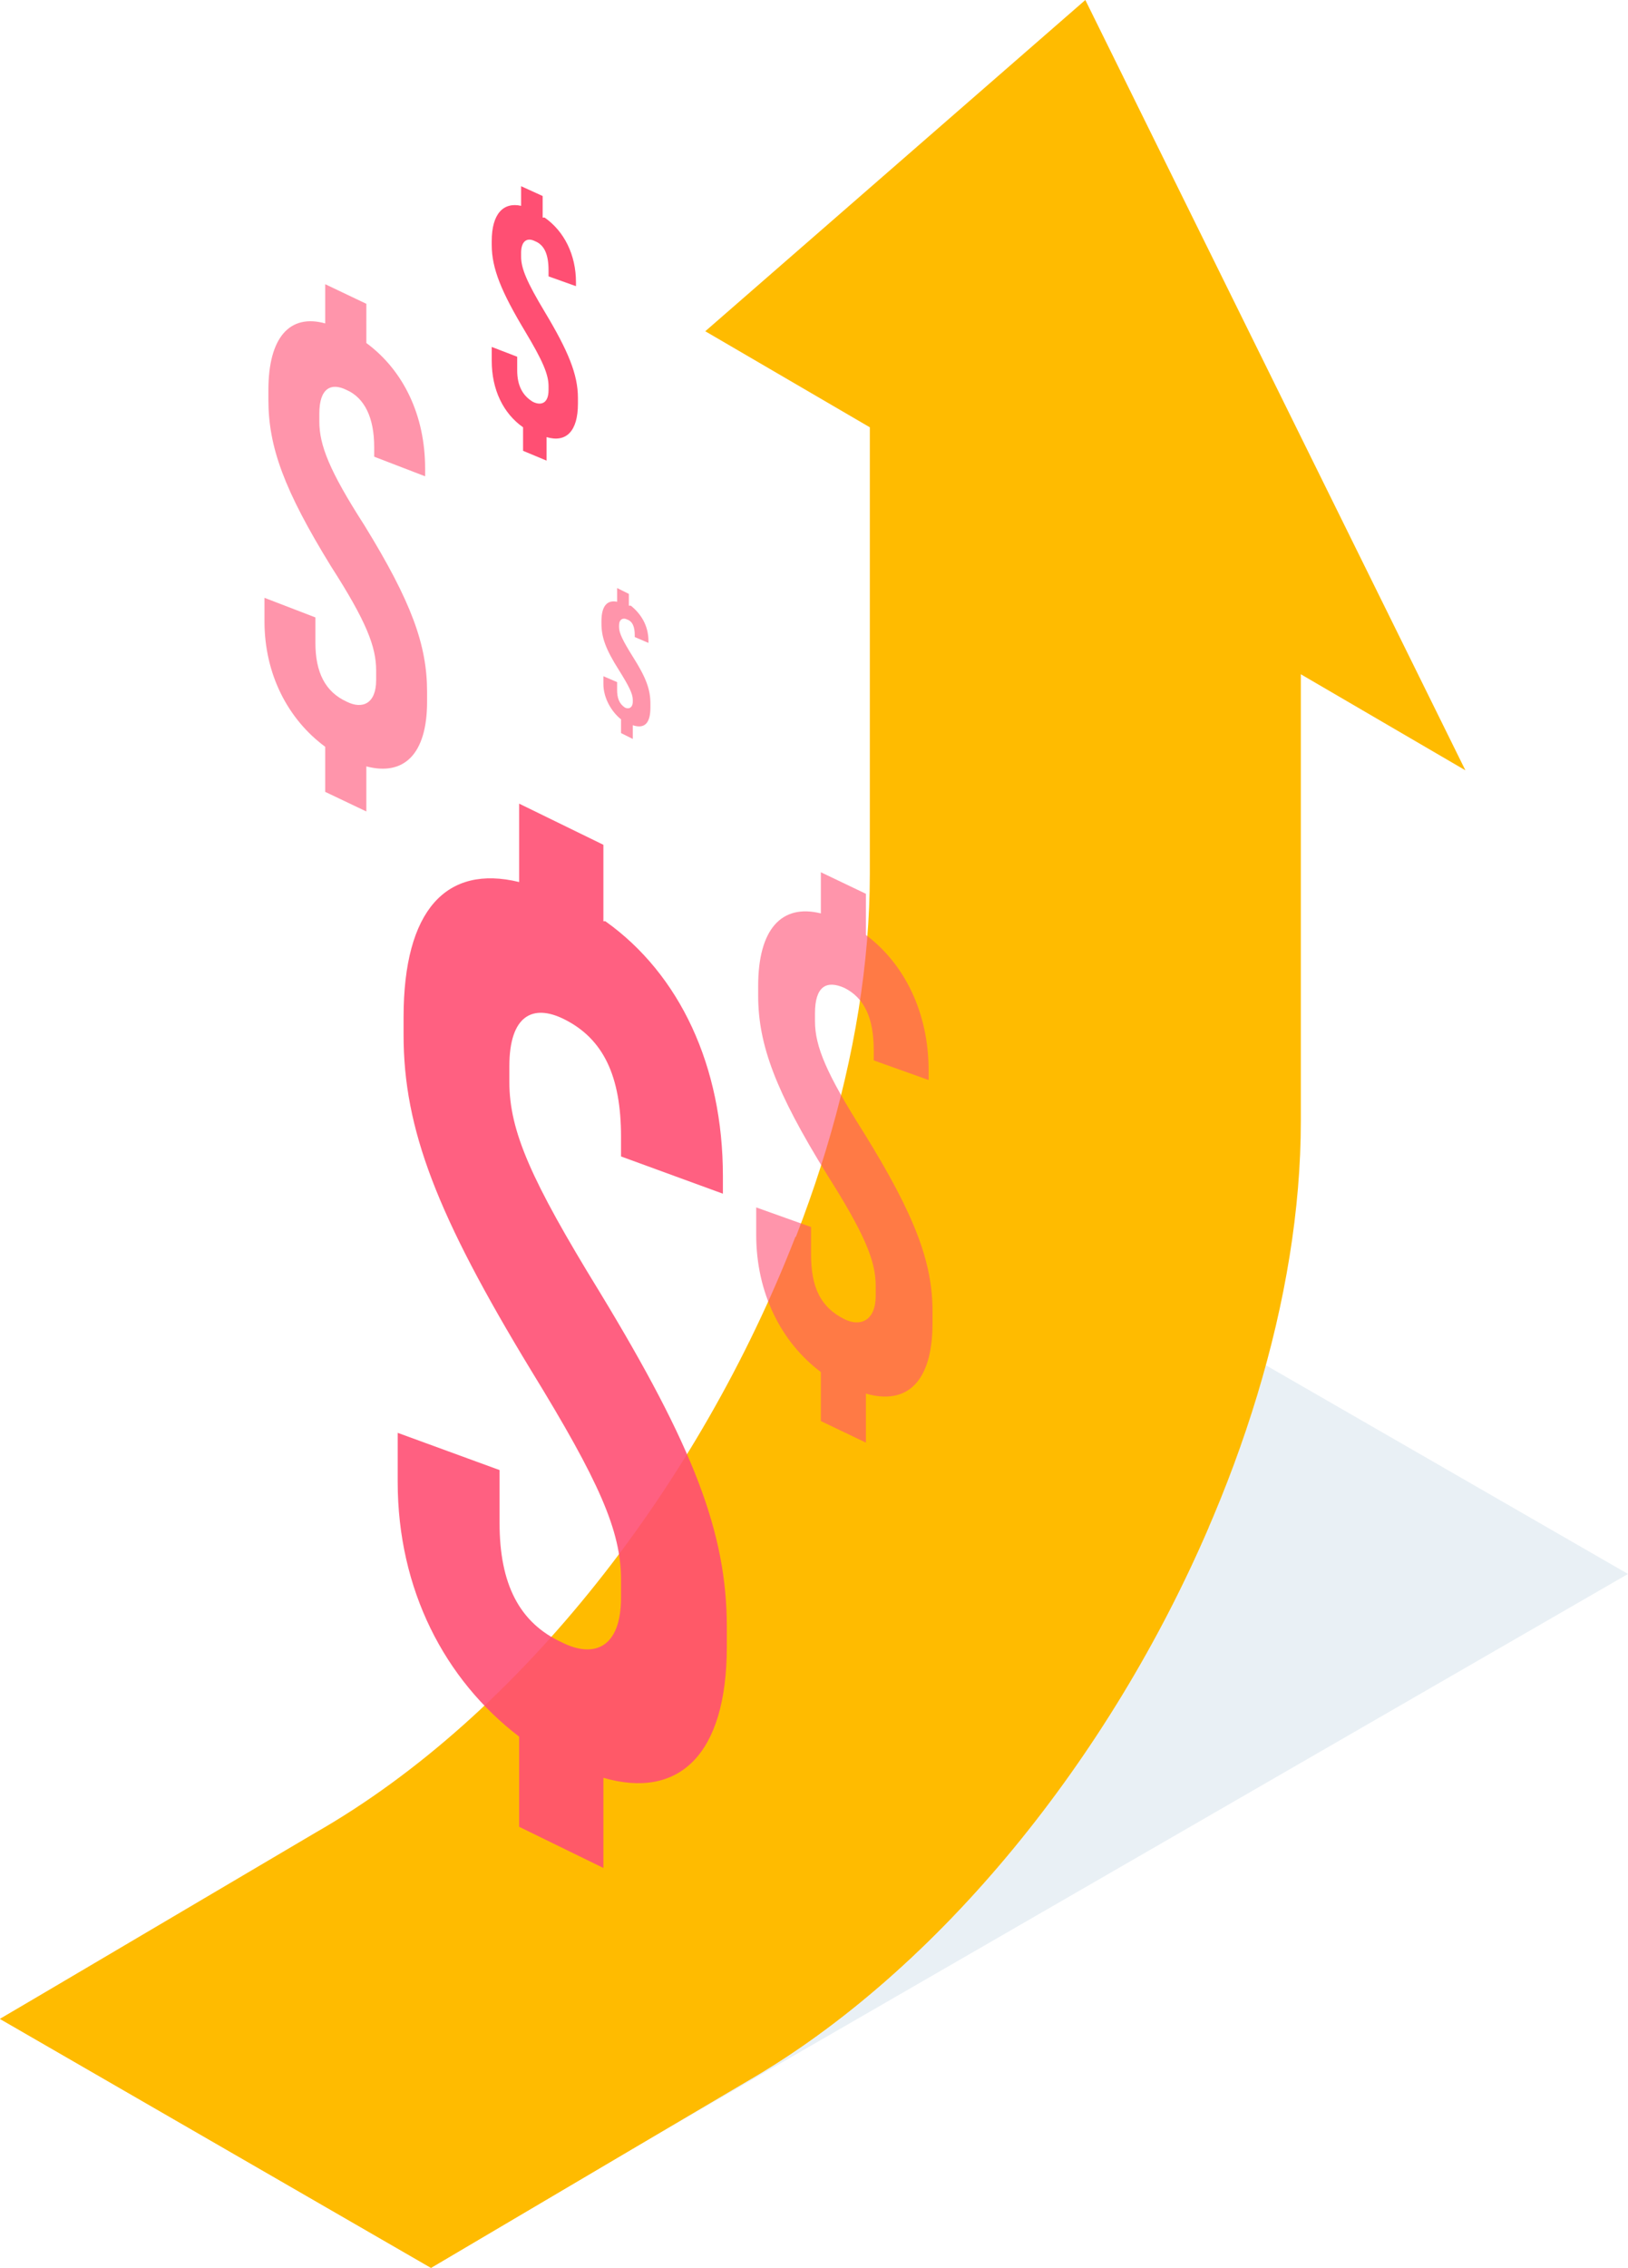 <?xml version="1.0" encoding="utf-8"?>
<!-- Generator: Adobe Illustrator 24.2.0, SVG Export Plug-In . SVG Version: 6.00 Build 0)  -->
<svg version="1.1" id="Layer_1" xmlns="http://www.w3.org/2000/svg" xmlns:xlink="http://www.w3.org/1999/xlink" x="0px" y="0px"
	 viewBox="0 0 83.1 115.7" style="enable-background:new 0 0 83.1 115.7;" xml:space="preserve">
<style type="text/css">
	.st0{opacity:0.2;fill:#92B4D1;}
	.st1{fill:#FFBB00;}
	.st2{opacity:0.9;}
	.st3{fill:#FF4F73;}
	.st4{opacity:0.6;}
</style>
<g>
	<polygon class="st0" points="83.1,80.3 61.4,67.8 0.4,103 22.1,115.5 	"/>
	<path class="st1" d="M55.4,0L36,16.9l8.4,4.9v19v3.8c0,18.1-12.7,40-28.3,49L0,103l22,12.7l16.1-9.5c15.6-9,28.3-31,28.3-49v-3.8
		v-19l8.4,4.9L55.4,0z"/>
	<path class="st1" d="M40.6,63.1c-4.9,12.6-14,24.4-24.5,30.4L0,103l22,12.7l16.1-9.5c9.9-5.7,18.6-16.6,23.6-28.3
		c-0.7-1.3-1.4-2.5-2.3-3.7C55,68.3,48.4,64.6,40.6,63.1z"/>
	<g>
		<g class="st2">
			<path class="st3" d="M30.9,47c3.8,2.7,6,7.4,6,13v0.9l-5.2-1.9v-1c0-3.1-0.9-5-2.9-6c-1.6-0.8-2.8-0.2-2.8,2.4v0.8
				c0,2.5,1.1,5,4.6,10.7c4.8,7.9,6.5,12.3,6.5,17.1V84c0,5.6-2.5,7.8-6.3,6.7v4.6l-4.3-2.1v-4.6c-3.8-2.9-6.2-7.5-6.2-13v-2.5
				l5.2,1.9v2.7c0,3.1,1,5.1,3.2,6.1c1.6,0.8,3,0.3,3-2.3v-0.9c0-2.5-1.1-5-4.6-10.7c-4.8-7.9-6.5-12.3-6.5-17.1v-0.9
				c0-5.5,2.2-7.8,5.9-6.9v-4l4.3,2.1V47z"/>
		</g>
		<g class="st4">
			<path class="st3" d="M44.2,47.7c2,1.5,3.2,4,3.2,6.9v0.5l-2.8-1v-0.5c0-1.7-0.5-2.7-1.5-3.2c-0.9-0.4-1.5-0.1-1.5,1.3v0.4
				c0,1.3,0.6,2.7,2.5,5.7c2.6,4.2,3.5,6.6,3.5,9.1v0.6c0,3-1.3,4.2-3.4,3.6v2.5l-2.3-1.1V70c-2-1.5-3.3-4-3.3-7v-1.4l2.8,1v1.4
				c0,1.7,0.5,2.7,1.7,3.3c0.8,0.4,1.6,0.1,1.6-1.2v-0.5c0-1.3-0.6-2.7-2.5-5.7c-2.6-4.2-3.5-6.6-3.5-9.1v-0.5
				c0-2.9,1.2-4.2,3.2-3.7v-2.1l2.3,1.1V47.7z"/>
		</g>
		<g class="st4">
			<path class="st3" d="M32.2,30.9c0.5,0.4,0.9,1,0.9,1.8v0.1l-0.7-0.3v-0.1c0-0.4-0.1-0.7-0.4-0.8c-0.2-0.1-0.4,0-0.4,0.3V32
				c0,0.3,0.2,0.7,0.7,1.5c0.7,1.1,0.9,1.7,0.9,2.4v0.2c0,0.8-0.3,1.1-0.9,0.9v0.7l-0.6-0.3v-0.7c-0.5-0.4-0.9-1.1-0.9-1.8v-0.4
				l0.7,0.3v0.4c0,0.4,0.1,0.7,0.4,0.9c0.2,0.1,0.4,0,0.4-0.3v-0.1c0-0.3-0.2-0.7-0.7-1.5c-0.7-1.1-0.9-1.7-0.9-2.4v-0.1
				c0-0.8,0.3-1.1,0.8-1V30l0.6,0.3V30.9z"/>
		</g>
		<g class="st4">
			<path class="st3" d="M18.7,17.5c1.9,1.4,3,3.7,3,6.4v0.4l-2.6-1v-0.5c0-1.5-0.5-2.5-1.4-2.9c-0.8-0.4-1.4-0.1-1.4,1.2v0.4
				c0,1.2,0.5,2.5,2.3,5.3c2.4,3.9,3.2,6.1,3.2,8.5v0.5c0,2.7-1.2,3.8-3.1,3.3v2.3l-2.1-1v-2.3c-1.9-1.4-3.1-3.7-3.1-6.4v-1.2l2.6,1
				v1.3c0,1.5,0.5,2.5,1.6,3c0.8,0.4,1.5,0.1,1.5-1.1v-0.5c0-1.2-0.5-2.5-2.3-5.3c-2.4-3.9-3.2-6.1-3.2-8.5v-0.5
				c0-2.7,1.1-3.9,2.9-3.4v-2l2.1,1V17.5z"/>
		</g>
		<g>
			<path class="st3" d="M27.8,11.1c1,0.7,1.6,1.9,1.6,3.3v0.2L28,14.1v-0.3c0-0.8-0.2-1.3-0.7-1.5c-0.4-0.2-0.7,0-0.7,0.6v0.2
				c0,0.6,0.3,1.3,1.2,2.8c1.2,2,1.7,3.2,1.7,4.4v0.3c0,1.4-0.6,2-1.6,1.7v1.2L26.7,23v-1.2c-1-0.7-1.6-1.9-1.6-3.4v-0.7l1.3,0.5
				v0.7c0,0.8,0.3,1.3,0.8,1.6c0.4,0.2,0.8,0.1,0.8-0.6v-0.2c0-0.6-0.3-1.3-1.2-2.8c-1.2-2-1.7-3.2-1.7-4.4v-0.2
				c0-1.4,0.6-2,1.5-1.8v-1l1.1,0.5V11.1z"/>
		</g>
	</g>
</g>
</svg>
